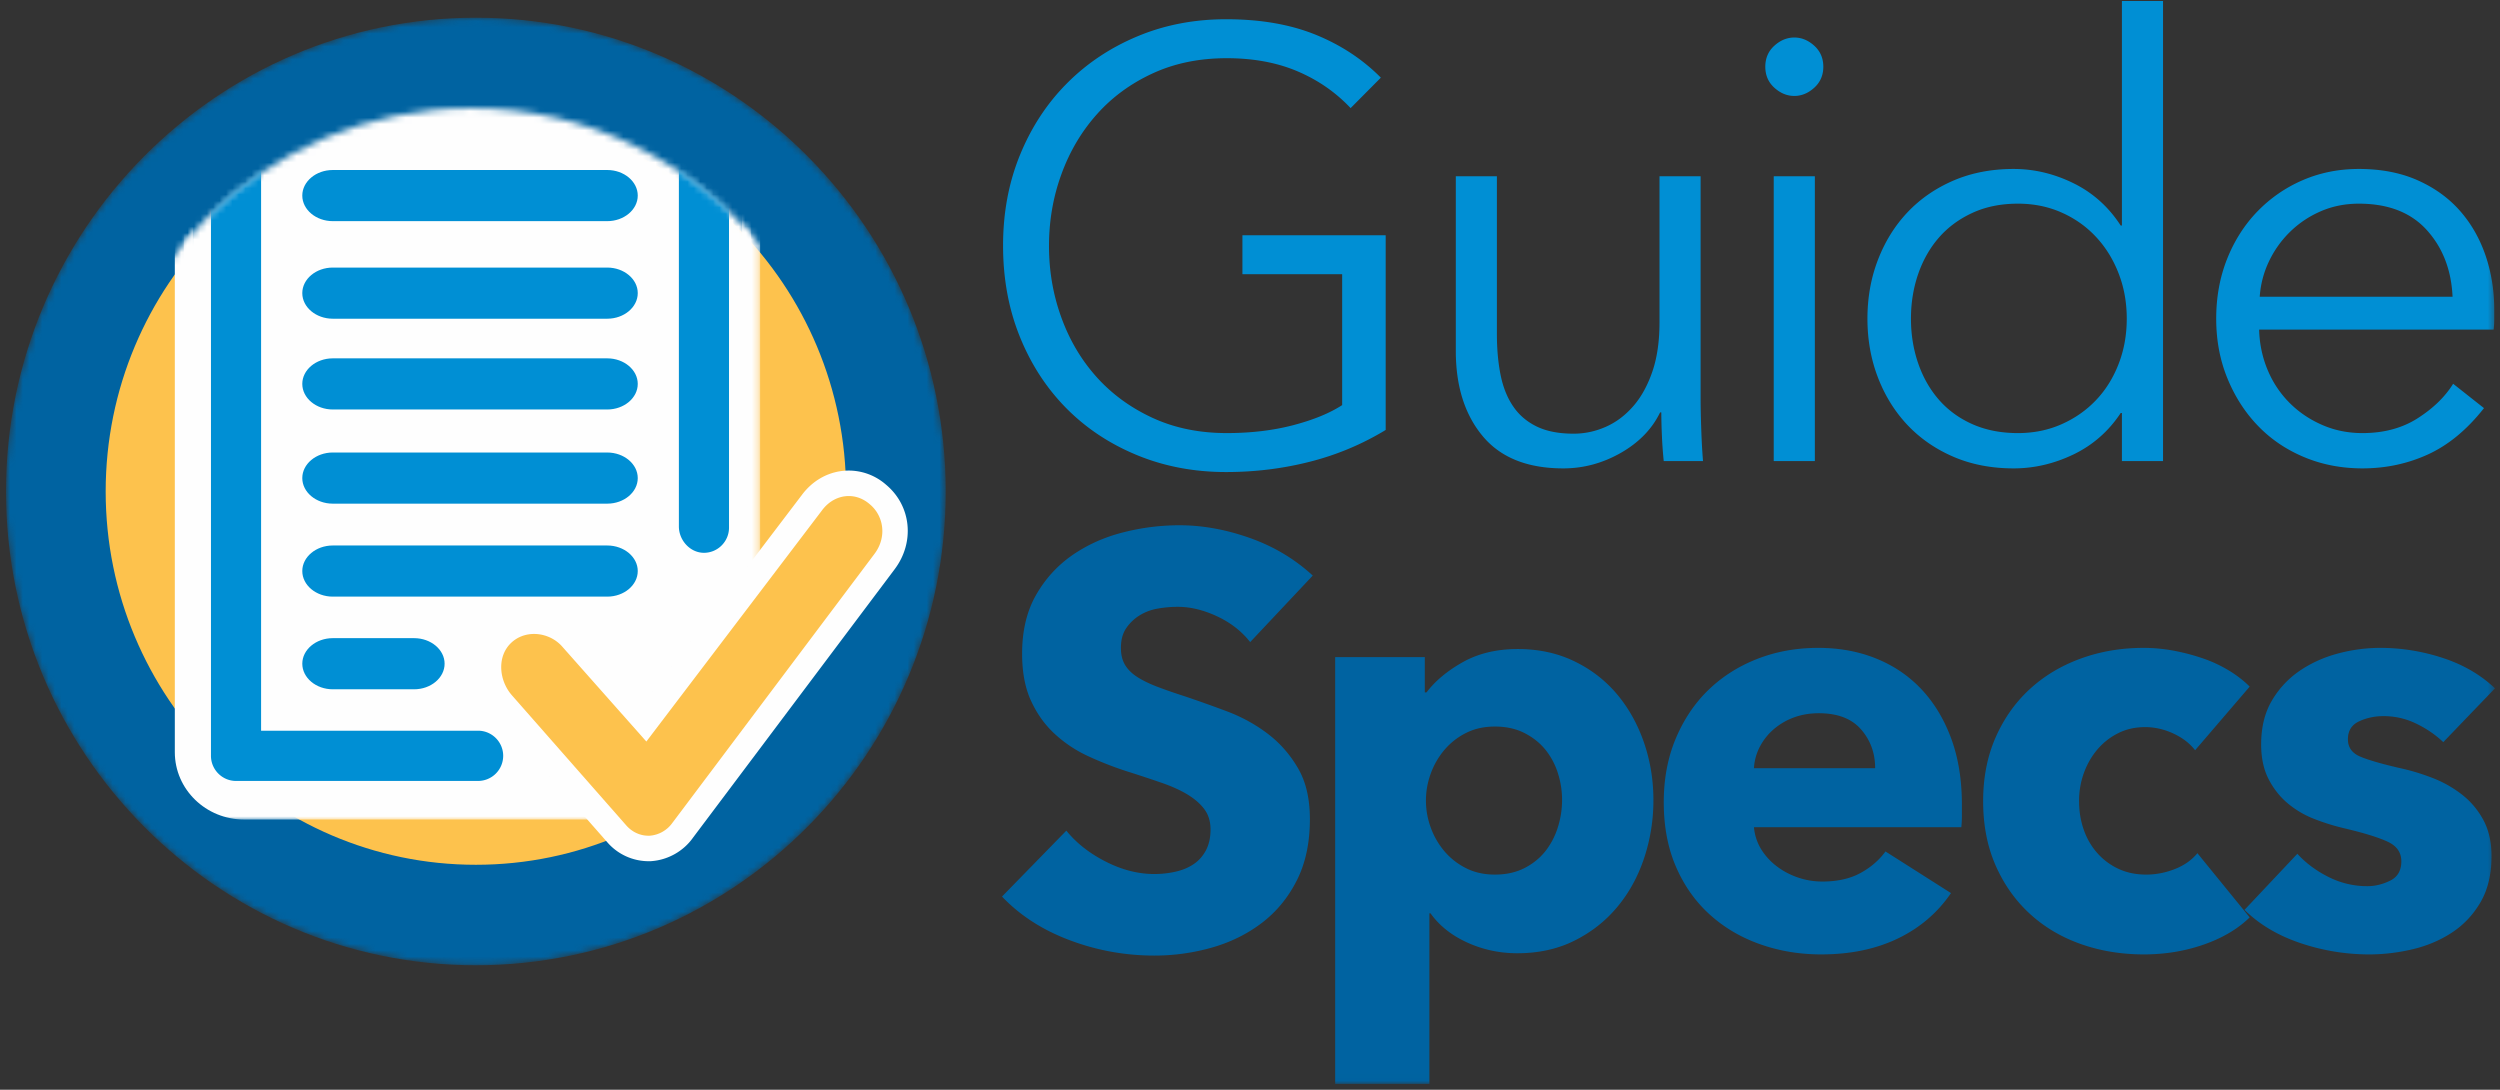 <svg xmlns="http://www.w3.org/2000/svg" xmlns:xlink="http://www.w3.org/1999/xlink" width="390" height="170" viewBox="0 0 390 170">
    <rect x="0" y="0" width="390" height="170" fill="#333333" stroke="none"/>
    <defs>
        <path id="a" d="M.872 73.923c0 40.757 32.878 73.913 73.3 73.913 40.413 0 73.297-33.156 73.297-73.913C147.47 33.17 114.585.014 74.172.014 33.75.014.872 33.17.872 73.924"/>
        <path id="c" d="M.872 73.923c0 40.757 32.878 73.913 73.3 73.913 40.413 0 73.297-33.156 73.297-73.913C147.47 33.17 114.585.014 74.172.014 33.75.014.872 33.17.872 73.924"/>
        <path id="e" d="M.872 73.923c0 40.757 32.878 73.913 73.3 73.913 40.413 0 73.297-33.156 73.297-73.913C147.47 33.17 114.585.014 74.172.014 33.75.014.872 33.17.872 73.924"/>
        <path id="g" d="M2.512 58.377l-2.26.048v52.695h105.454V21.287C95.026 8.295 78.849.013 60.743.013 28.582.013 2.512 26.142 2.512 58.377z"/>
        <path id="i" d="M2.512 58.377l-2.26.048v52.695h105.454V21.287C95.026 8.295 78.849.013 60.743.013 28.582.013 2.512 26.142 2.512 58.377"/>
        <path id="k" d="M2.512 58.377l-2.26.048v52.695h105.454V21.287C95.026 8.295 78.849.013 60.743.013 28.582.013 2.512 26.142 2.512 58.377z"/>
        <path id="m" d="M2.512 58.377l-2.26.048v52.695h105.454V21.287C95.026 8.295 78.849.013 60.743.013 28.582.013 2.512 26.142 2.512 58.377"/>
        <path id="o" d="M2.512 58.377l-2.26.048v52.695h105.454V21.287C95.026 8.295 78.849.013 60.743.013 28.582.013 2.512 26.142 2.512 58.377"/>
        <path id="q" d="M2.512 58.377l-2.26.048v52.695h105.454V21.287C95.026 8.295 78.849.013 60.743.013 28.582.013 2.512 26.142 2.512 58.377"/>
        <path id="s" d="M2.512 58.377l-2.26.048v52.695h105.454V21.287C95.026 8.295 78.849.013 60.743.013 28.582.013 2.512 26.142 2.512 58.377"/>
        <path id="u" d="M2.512 58.377l-2.26.048v52.695h105.454V21.287C95.026 8.295 78.849.013 60.743.013 28.582.013 2.512 26.142 2.512 58.377"/>
        <path id="w" d="M2.512 58.377l-2.26.048v52.695h105.454V21.287C95.026 8.295 78.849.013 60.743.013 28.582.013 2.512 26.142 2.512 58.377"/>
        <path id="y" d="M2.512 58.377l-2.26.048v52.695h105.454V21.287C95.026 8.295 78.849.013 60.743.013 28.582.013 2.512 26.142 2.512 58.377z"/>
        <path id="A" d="M0 171.99h397.611V.654H0z"/>
    </defs>
    <g fill="none" fill-rule="evenodd">
        <g transform="translate(.065 2.746)">
            <mask id="b" fill="#fff">
                <use xlink:href="#a"/>
            </mask>
            <path fill="#008FD4" d="M131.922 73.924c0-32.108-25.909-58.233-57.75-58.233-31.846 0-57.752 26.125-57.752 58.233 0 32.11 25.906 58.236 57.751 58.236 31.842 0 57.75-26.125 57.75-58.236" mask="url(#b)"/>
        </g>
        <g transform="translate(.065 2.746)">
            <mask id="d" fill="#fff">
                <use xlink:href="#c"/>
            </mask>
            <path fill="#FDC24D" d="M74.17 139.997c-36.189 0-65.525-29.581-65.525-66.073 0-36.491 29.336-66.072 65.525-66.072 36.19 0 65.526 29.581 65.526 66.072 0 36.492-29.337 66.073-65.526 66.073" mask="url(#d)"/>
        </g>
        <g transform="translate(.065 2.746)">
            <mask id="f" fill="#fff">
                <use xlink:href="#e"/>
            </mask>
            <path fill="#0063A1" d="M131.922 73.924c0-32.108-25.909-58.233-57.75-58.233-31.846 0-57.752 26.125-57.752 58.233 0 32.11 25.906 58.236 57.751 58.236 31.842 0 57.75-26.125 57.75-58.236m-131.05 0C.87 33.171 33.752.014 74.17.014c40.416 0 73.298 33.157 73.298 73.91 0 40.756-32.882 73.912-73.298 73.912-40.419 0-73.3-33.156-73.3-73.912" mask="url(#f)"/>
        </g>
        <g>
            <g transform="translate(12.756 16.844)">
                <mask id="h" fill="#fff">
                    <use xlink:href="#g"/>
                </mask>
                <path fill="#FEFEFE" d="M25.317 109.591c-5.181 0-9.396-4.078-9.396-9.093V-8.455c0-5.013 4.215-9.094 9.396-9.094h69.709c5.181 0 9.396 4.08 9.396 9.094V93.823l-2.953 3.478c-4.063 3.59-6.688 6.08-12.945 12.29H25.317z" mask="url(#h)"/>
            </g>
            <g transform="translate(12.756 16.844)">
                <mask id="j" fill="#fff">
                    <use xlink:href="#i"/>
                </mask>
                <path fill="#FEFEFE" d="M95.026-18.956h-69.71c-5.956 0-10.8 4.711-10.8 10.502v108.953c0 5.79 4.844 10.502 10.8 10.502H89.1c6.673-6.627 9.272-9.088 13.44-12.789l3.287-3.872V-8.454c0-5.79-4.847-10.502-10.801-10.502m0 2.816c4.405 0 7.99 3.447 7.99 7.686V93.303l-2.489 2.935c-4.046 3.596-6.67 6.083-12.582 11.946H25.317c-4.406 0-7.991-3.45-7.991-7.685V-8.454c0-4.239 3.585-7.686 7.99-7.686h69.71" mask="url(#j)"/>
            </g>
            <g transform="translate(12.756 16.844)">
                <mask id="l" fill="#fff">
                    <use xlink:href="#k"/>
                </mask>
                <path fill="#008FD4" d="M93.15 65.474V-12.5H27.974V97.146h33.855c2.153 0 3.912 1.763 3.912 3.92a3.925 3.925 0 0 1-3.912 3.918H24.063c-2.153 0-3.909-1.763-3.909-3.918V-16.42c0-2.157 1.756-3.92 3.909-3.92h72.999c2.15 0 3.908 1.763 3.908 3.92v81.894c0 2.158-1.759 3.92-3.908 3.92-2.153 0-3.912-1.951-3.912-4.106v.186z" mask="url(#l)"/>
            </g>
            <g transform="translate(12.756 16.844)">
                <mask id="n" fill="#fff">
                    <use xlink:href="#m"/>
                </mask>
                <path fill="#008FD4" d="M81.977 53.747H39.158c-2.616 0-4.757 1.797-4.757 3.99 0 2.195 2.141 3.989 4.757 3.989h42.819c2.616 0 4.757-1.794 4.757-3.988s-2.141-3.99-4.757-3.99" mask="url(#n)"/>
            </g>
            <g transform="translate(12.756 16.844)">
                <mask id="p" fill="#fff">
                    <use xlink:href="#o"/>
                </mask>
                <path fill="#008FD4" d="M81.977 39.058H39.158c-2.616 0-4.757 1.794-4.757 3.988s2.141 3.99 4.757 3.99h42.819c2.616 0 4.757-1.796 4.757-3.99s-2.141-3.988-4.757-3.988" mask="url(#p)"/>
            </g>
            <g transform="translate(12.756 16.844)">
                <mask id="r" fill="#fff">
                    <use xlink:href="#q"/>
                </mask>
                <path fill="#008FD4" d="M86.734 72.24c0-2.194-2.141-3.988-4.757-3.988h-42.82c-2.615 0-4.756 1.794-4.756 3.988s2.14 3.99 4.757 3.99h42.819c2.616 0 4.757-1.796 4.757-3.99" mask="url(#r)"/>
            </g>
            <g transform="translate(12.756 16.844)">
                <mask id="t" fill="#fff">
                    <use xlink:href="#s"/>
                </mask>
                <path fill="#008FD4" d="M81.977 9.677H39.158c-2.616 0-4.757 1.797-4.757 3.988 0 2.194 2.141 3.99 4.757 3.99h42.819c2.616 0 4.757-1.796 4.757-3.99 0-2.191-2.141-3.988-4.757-3.988" mask="url(#t)"/>
            </g>
            <g transform="translate(12.756 16.844)">
                <mask id="v" fill="#fff">
                    <use xlink:href="#u"/>
                </mask>
                <path fill="#008FD4" d="M81.977-11.096H39.158c-2.616 0-4.757 1.763-4.757 3.92 0 2.155 2.141 3.918 4.757 3.918h42.819c2.616 0 4.757-1.763 4.757-3.918 0-2.157-2.141-3.92-4.757-3.92" mask="url(#v)"/>
            </g>
            <g transform="translate(12.756 16.844)">
                <mask id="x" fill="#fff">
                    <use xlink:href="#w"/>
                </mask>
                <path fill="#008FD4" d="M86.734 28.885c0-2.194-2.141-3.988-4.757-3.988h-42.82c-2.615 0-4.756 1.794-4.756 3.988s2.14 3.99 4.757 3.99h42.819c2.616 0 4.757-1.796 4.757-3.99" mask="url(#x)"/>
            </g>
            <g transform="translate(12.756 16.844)">
                <mask id="z" fill="#fff">
                    <use xlink:href="#y"/>
                </mask>
                <path fill="#008FD4" d="M39.159 82.708c-2.62 0-4.757 1.794-4.757 3.987 0 2.194 2.138 3.991 4.757 3.991h12.686c2.616 0 4.757-1.797 4.757-3.99 0-2.194-2.141-3.988-4.757-3.988H39.159z" mask="url(#z)"/>
            </g>
        </g>
        <g transform="translate(-8.396 -2.893)">
            <path fill="#FDC24D" d="M109.567 135.254c-1.95 0-3.745-.852-5.052-2.4l-17.721-20.162c-2.882-3.262-2.91-8.16-.062-10.911 1.319-1.275 3.089-1.977 4.982-1.977 2.249 0 4.385.959 5.864 2.634l11.532 13.02 25.968-34.184c1.412-1.891 3.504-2.985 5.73-2.985 1.691 0 3.288.625 4.61 1.807 3.046 2.552 3.492 7.029.988 10.373l-31.547 41.996c-1.109 1.577-2.985 2.637-4.982 2.783l-.072.006h-.238z"/>
            <path fill="#FEFEFE" d="M140.809 76.3c-2.857 0-5.523 1.385-7.32 3.804l-24.496 32.232-9.947-11.224a9.779 9.779 0 0 0-7.332-3.296c-2.405-.003-4.66.897-6.348 2.529-3.607 3.488-3.627 9.617-.045 13.675l17.74 20.182a8.545 8.545 0 0 0 6.506 3.04h.311l.143-.012c2.576-.186 5.001-1.554 6.483-3.66l31.474-41.898c3.153-4.215 2.573-9.862-1.339-13.147a8.84 8.84 0 0 0-5.83-2.225m0 3.976c1.148 0 2.307.423 3.301 1.305 2.157 1.81 2.663 5.095.72 7.695l-31.547 41.99a4.792 4.792 0 0 1-3.548 2h-.168c-1.353 0-2.621-.6-3.55-1.698L88.27 111.375c-2.03-2.298-2.389-6.017-.17-8.16 1.004-.972 2.301-1.426 3.612-1.426 1.624 0 3.268.696 4.388 1.968l13.128 14.816 27.42-36.09c1.069-1.435 2.603-2.207 4.16-2.207"/>
            <path fill="#008FD4" d="M219.093 19.756c-2.324-2.467-5.091-4.382-8.298-5.744-3.203-1.361-6.88-2.04-11.03-2.04-4.277 0-8.127.791-11.552 2.37-3.428 1.582-6.335 3.71-8.723 6.4-2.39 2.685-4.23 5.795-5.514 9.333-1.291 3.539-1.936 7.266-1.936 11.185 0 3.922.645 7.647 1.936 11.185 1.285 3.541 3.125 6.634 5.514 9.29 2.388 2.654 5.295 4.771 8.723 6.353 3.425 1.576 7.275 2.365 11.552 2.365 3.772 0 7.227-.408 10.372-1.232 3.142-.823 5.688-1.866 7.637-3.132V45.673h-15.56v-6.074h22.348v30.367a43.06 43.06 0 0 1-11.787 4.945c-4.212 1.08-8.577 1.621-13.106 1.621-5.03 0-9.68-.89-13.954-2.661-4.276-1.771-7.953-4.224-11.034-7.356-3.08-3.133-5.486-6.852-7.214-11.154-1.73-4.303-2.593-9.02-2.593-14.149 0-5.126.88-9.84 2.641-14.145 1.759-4.306 4.195-8.022 7.306-11.154 3.114-3.136 6.791-5.589 11.034-7.36 4.243-1.773 8.85-2.658 13.814-2.658 5.344 0 9.995.804 13.958 2.41 3.96 1.61 7.353 3.847 10.182 6.703l-4.716 4.748zM267.939 74.822a66.612 66.612 0 0 1-.286-3.987 88.405 88.405 0 0 1-.092-3.606h-.188c-1.257 2.594-3.301 4.697-6.13 6.313-2.828 1.612-5.816 2.419-8.958 2.419-5.596 0-9.79-1.675-12.588-5.033-2.798-3.352-4.195-7.785-4.195-13.291V30.389h6.41v24.592c0 2.34.188 4.46.566 6.36.378 1.898 1.019 3.528 1.935 4.89.91 1.361 2.134 2.422 3.677 3.18 1.54.758 3.472 1.136 5.797 1.136 1.7 0 3.349-.347 4.95-1.043 1.605-.696 3.033-1.756 4.29-3.18 1.258-1.424 2.266-3.226 3.02-5.411.756-2.182 1.131-4.762 1.131-7.74V30.39h6.413v34.655c0 1.2.028 2.751.095 4.652.06 1.897.157 3.606.28 5.126h-6.127z"/>
            <mask id="B" fill="#fff">
                <use xlink:href="#A"/>
            </mask>
            <path fill="#008FD4" d="M285.1 74.821h6.412V30.39h-6.413V74.82zm7.734-61.519c0 1.326-.473 2.42-1.414 3.274-.944.857-1.98 1.283-3.112 1.283-1.134 0-2.17-.426-3.114-1.283-.943-.854-1.411-1.948-1.411-3.274 0-1.33.468-2.424 1.411-3.276.944-.854 1.98-1.28 3.114-1.28 1.132 0 2.168.426 3.112 1.28.94.852 1.414 1.946 1.414 3.276zM306.505 52.607c0 2.467.378 4.793 1.131 6.978.756 2.183 1.84 4.083 3.254 5.696 1.415 1.612 3.16 2.881 5.234 3.798 2.075.916 4.433 1.376 7.071 1.376 2.454 0 4.716-.46 6.791-1.376 2.073-.917 3.868-2.169 5.374-3.75 1.51-1.582 2.689-3.468 3.535-5.65.85-2.186 1.274-4.543 1.274-7.072 0-2.532-.423-4.889-1.274-7.074-.846-2.182-2.025-4.083-3.535-5.696-1.506-1.615-3.301-2.881-5.374-3.797-2.075-.917-4.337-1.376-6.79-1.376-2.639 0-4.997.473-7.072 1.424-2.075.95-3.82 2.23-5.234 3.842-1.414 1.616-2.498 3.514-3.254 5.696-.753 2.185-1.131 4.511-1.131 6.981zm32.723 14.715c-1.888 2.848-4.338 5-7.354 6.457-3.022 1.452-6.133 2.182-9.337 2.182-3.461 0-6.586-.603-9.384-1.802-2.798-1.204-5.186-2.85-7.166-4.937-1.98-2.092-3.52-4.559-4.62-7.406-1.101-2.848-1.65-5.919-1.65-9.209s.549-6.364 1.65-9.211c1.1-2.845 2.64-5.315 4.62-7.407 1.98-2.087 4.368-3.733 7.166-4.937 2.798-1.198 5.923-1.802 9.384-1.802 3.204 0 6.315.745 9.337 2.233 3.016 1.486 5.466 3.685 7.354 6.598h.187V3.048h6.413v71.774h-6.413v-7.5h-.187zM390.996 49.187c-.188-4.175-1.526-7.64-4.01-10.395-2.481-2.752-6.018-4.128-10.608-4.128-2.137 0-4.117.395-5.94 1.187a15.746 15.746 0 0 0-4.811 3.225 16.072 16.072 0 0 0-3.299 4.653 15.092 15.092 0 0 0-1.414 5.458h30.082zm6.505 2.09V52.7c0 .508-.03 1.044-.095 1.613h-36.585c.06 2.216.499 4.308 1.317 6.268a15.841 15.841 0 0 0 3.397 5.126c1.445 1.457 3.142 2.61 5.094 3.465 1.946.857 4.052 1.283 6.314 1.283 3.333 0 6.209-.773 8.629-2.326 2.422-1.551 4.259-3.339 5.516-5.366l4.811 3.798c-2.64 3.358-5.547 5.76-8.723 7.218-3.175 1.452-6.586 2.182-10.233 2.182-3.27 0-6.303-.586-9.098-1.756-2.8-1.17-5.203-2.8-7.214-4.89-2.013-2.089-3.598-4.558-4.76-7.403-1.166-2.85-1.745-5.952-1.745-9.305 0-3.358.565-6.456 1.694-9.307 1.134-2.848 2.702-5.315 4.716-7.404a21.749 21.749 0 0 1 7.07-4.889c2.703-1.17 5.627-1.757 8.772-1.757 3.458 0 6.508.587 9.149 1.757 2.638 1.173 4.836 2.752 6.598 4.745 1.761 1.994 3.097 4.323 4.01 6.981.91 2.656 1.366 5.504 1.366 8.543z" mask="url(#B)"/>
            <path fill="#0063A1" d="M203.423 103.06c-1.316-1.685-3.033-3.022-5.153-4.017-2.123-.99-4.167-1.486-6.139-1.486-1.016 0-2.047.088-3.091.27a7.94 7.94 0 0 0-2.823 1.038 6.954 6.954 0 0 0-2.106 1.985c-.568.812-.851 1.847-.851 3.11 0 1.083.224 1.985.672 2.707.448.722 1.103 1.356 1.971 1.895.866.544 1.896 1.037 3.092 1.488 1.193.454 2.537.92 4.033 1.402 2.15.719 4.39 1.52 6.72 2.388 2.33.874 4.45 2.033 6.363 3.476 1.91 1.441 3.495 3.231 4.747 5.369 1.257 2.134 1.882 4.796 1.882 7.984 0 3.669-.67 6.843-2.017 9.52-1.341 2.675-3.15 4.885-5.418 6.63-2.272 1.746-4.87 3.037-7.797 3.88a32.661 32.661 0 0 1-9.05 1.263c-4.543 0-8.934-.798-13.174-2.393-4.242-1.59-7.768-3.863-10.574-6.812l10.036-10.283c1.552 1.923 3.599 3.536 6.139 4.827 2.537 1.294 5.063 1.94 7.572 1.94 1.134 0 2.24-.121 3.316-.364 1.075-.24 2.016-.632 2.823-1.173.806-.538 1.448-1.26 1.927-2.162.478-.905.716-1.988.716-3.251 0-1.201-.3-2.225-.896-3.068-.599-.84-1.45-1.607-2.554-2.298-1.106-.69-2.48-1.325-4.122-1.895a204.12 204.12 0 0 0-5.6-1.85 53.277 53.277 0 0 1-5.96-2.345 19.938 19.938 0 0 1-5.198-3.476c-1.523-1.413-2.75-3.124-3.674-5.14-.927-2.016-1.389-4.467-1.389-7.354 0-3.55.717-6.586 2.151-9.115 1.434-2.524 3.316-4.602 5.646-6.226 2.33-1.62 4.956-2.81 7.886-3.56a35.476 35.476 0 0 1 8.871-1.131c3.585 0 7.242.665 10.978 1.985 3.733 1.325 7.001 3.279 9.81 5.864l-9.765 10.379zM252.08 127.69c0-1.443-.224-2.856-.67-4.24a11.116 11.116 0 0 0-1.97-3.654c-.869-1.052-1.961-1.91-3.272-2.572-1.316-.66-2.84-.99-4.573-.99-1.672 0-3.167.33-4.48.99a10.734 10.734 0 0 0-3.361 2.617 12.017 12.017 0 0 0-2.15 3.699 12.266 12.266 0 0 0-.762 4.24c0 1.444.254 2.86.761 4.241a11.998 11.998 0 0 0 2.151 3.702 10.726 10.726 0 0 0 3.36 2.614c1.314.662 2.81.992 4.481.992 1.734 0 3.257-.33 4.573-.992 1.31-.66 2.403-1.534 3.271-2.614a11.621 11.621 0 0 0 1.972-3.744 14.19 14.19 0 0 0 .669-4.289m14.248 0a28.55 28.55 0 0 1-1.433 9.023c-.958 2.89-2.347 5.43-4.167 7.624-1.82 2.199-4.047 3.958-6.677 5.278-2.626 1.322-5.614 1.985-8.96 1.985-2.75 0-5.347-.556-7.794-1.667-2.45-1.113-4.363-2.633-5.738-4.559h-.18v26.617h-14.696v-66.583h13.982v5.5h.266c1.372-1.804 3.271-3.38 5.69-4.736 2.423-1.35 5.271-2.03 8.559-2.03 3.226 0 6.152.631 8.782 1.894 2.627 1.266 4.853 2.978 6.679 5.146 1.82 2.163 3.223 4.678 4.212 7.531.983 2.859 1.475 5.853 1.475 8.977M300.92 122.729c0-2.346-.733-4.362-2.195-6.045-1.468-1.684-3.66-2.527-6.587-2.527-1.434 0-2.747.226-3.943.677a10.206 10.206 0 0 0-3.136 1.85 9.226 9.226 0 0 0-2.154 2.751 8.124 8.124 0 0 0-.893 3.294h18.908zm13.532 5.684v1.804c0 .6-.03 1.173-.09 1.714h-32.35a7.896 7.896 0 0 0 1.117 3.429 9.78 9.78 0 0 0 2.423 2.662c.985.752 2.092 1.339 3.315 1.759 1.224.42 2.493.632 3.809.632 2.33 0 4.301-.437 5.914-1.309 1.613-.87 2.927-1.999 3.943-3.383l10.216 6.496c-2.092 3.068-4.856 5.43-8.289 7.083-3.436 1.655-7.424 2.48-11.963 2.48-3.347 0-6.514-.526-9.5-1.578-2.987-1.052-5.6-2.586-7.84-4.602-2.24-2.015-4.005-4.494-5.288-7.443-1.285-2.946-1.926-6.316-1.926-10.105 0-3.668.627-6.993 1.882-9.97 1.254-2.977 2.957-5.504 5.107-7.579 2.151-2.075 4.691-3.685 7.615-4.827 2.926-1.142 6.096-1.714 9.502-1.714 3.284 0 6.3.555 9.048 1.67 2.75 1.113 5.11 2.72 7.082 4.826 1.971 2.106 3.509 4.664 4.615 7.67 1.106 3.008 1.658 6.436 1.658 10.285zM350.833 119.931c-.837-1.083-1.972-1.951-3.405-2.616-1.434-.66-2.899-.993-4.391-.993-1.555 0-2.958.316-4.212.95a10.156 10.156 0 0 0-3.223 2.524c-.9 1.051-1.602 2.272-2.11 3.654a12.762 12.762 0 0 0-.76 4.42c0 1.566.237 3.04.716 4.422.479 1.384 1.179 2.605 2.106 3.657a10.044 10.044 0 0 0 3.318 2.48c1.283.599 2.73.9 4.344.9 1.492 0 2.971-.284 4.436-.857 1.464-.57 2.643-1.398 3.54-2.481l8.154 10.015c-1.85 1.804-4.242 3.22-7.169 4.24-2.926 1.021-6.035 1.534-9.32 1.534-3.523 0-6.816-.541-9.871-1.624-3.055-1.082-5.71-2.661-7.964-4.737-2.252-2.075-4.025-4.584-5.318-7.533-1.291-2.947-1.938-6.282-1.938-10.015 0-3.666.647-6.976 1.938-9.925 1.293-2.946 3.066-5.458 5.318-7.534 2.254-2.075 4.909-3.668 7.964-4.782 3.055-1.113 6.318-1.669 9.782-1.669 1.613 0 3.212.153 4.794.451 1.582.305 3.106.708 4.57 1.218a20.695 20.695 0 0 1 4.033 1.898c1.224.75 2.285 1.576 3.181 2.478l-8.513 9.925z" mask="url(#B)"/>
            <path fill="#0063A1" d="M389.546 118.667c-1.195-1.139-2.598-2.103-4.211-2.884a11.538 11.538 0 0 0-5.108-1.173c-1.375 0-2.644.268-3.809.812-1.165.539-1.747 1.472-1.747 2.797 0 1.26.641 2.163 1.926 2.707 1.283.538 3.36 1.142 6.228 1.801 1.672.361 3.361.874 5.064 1.534a18.027 18.027 0 0 1 4.615 2.617 12.553 12.553 0 0 1 3.315 3.97c.835 1.564 1.255 3.428 1.255 5.596 0 2.828-.569 5.216-1.703 7.173-1.134 1.954-2.615 3.533-4.436 4.734-1.823 1.204-3.87 2.078-6.138 2.617-2.271.541-4.54.812-6.81.812-3.647 0-7.215-.587-10.71-1.76-3.494-1.173-6.407-2.898-8.737-5.188l8.245-8.749c1.313 1.441 2.926 2.645 4.839 3.607a13.343 13.343 0 0 0 6.094 1.446c1.192 0 2.374-.288 3.54-.86 1.164-.57 1.747-1.579 1.747-3.02 0-1.384-.717-2.407-2.151-3.067-1.434-.663-3.674-1.356-6.721-2.075a34.692 34.692 0 0 1-4.66-1.444 14.766 14.766 0 0 1-4.167-2.436c-1.227-1.024-2.226-2.287-3.005-3.79-.775-1.502-1.165-3.31-1.165-5.413 0-2.71.572-5.007 1.706-6.902a14.487 14.487 0 0 1 4.39-4.65c1.793-1.203 3.779-2.089 5.96-2.658a25.493 25.493 0 0 1 6.494-.86c3.35 0 6.62.53 9.816 1.582 3.195 1.051 5.9 2.63 8.11 4.733l-8.066 8.391z" mask="url(#B)"/>
        </g>
    </g>
</svg>
